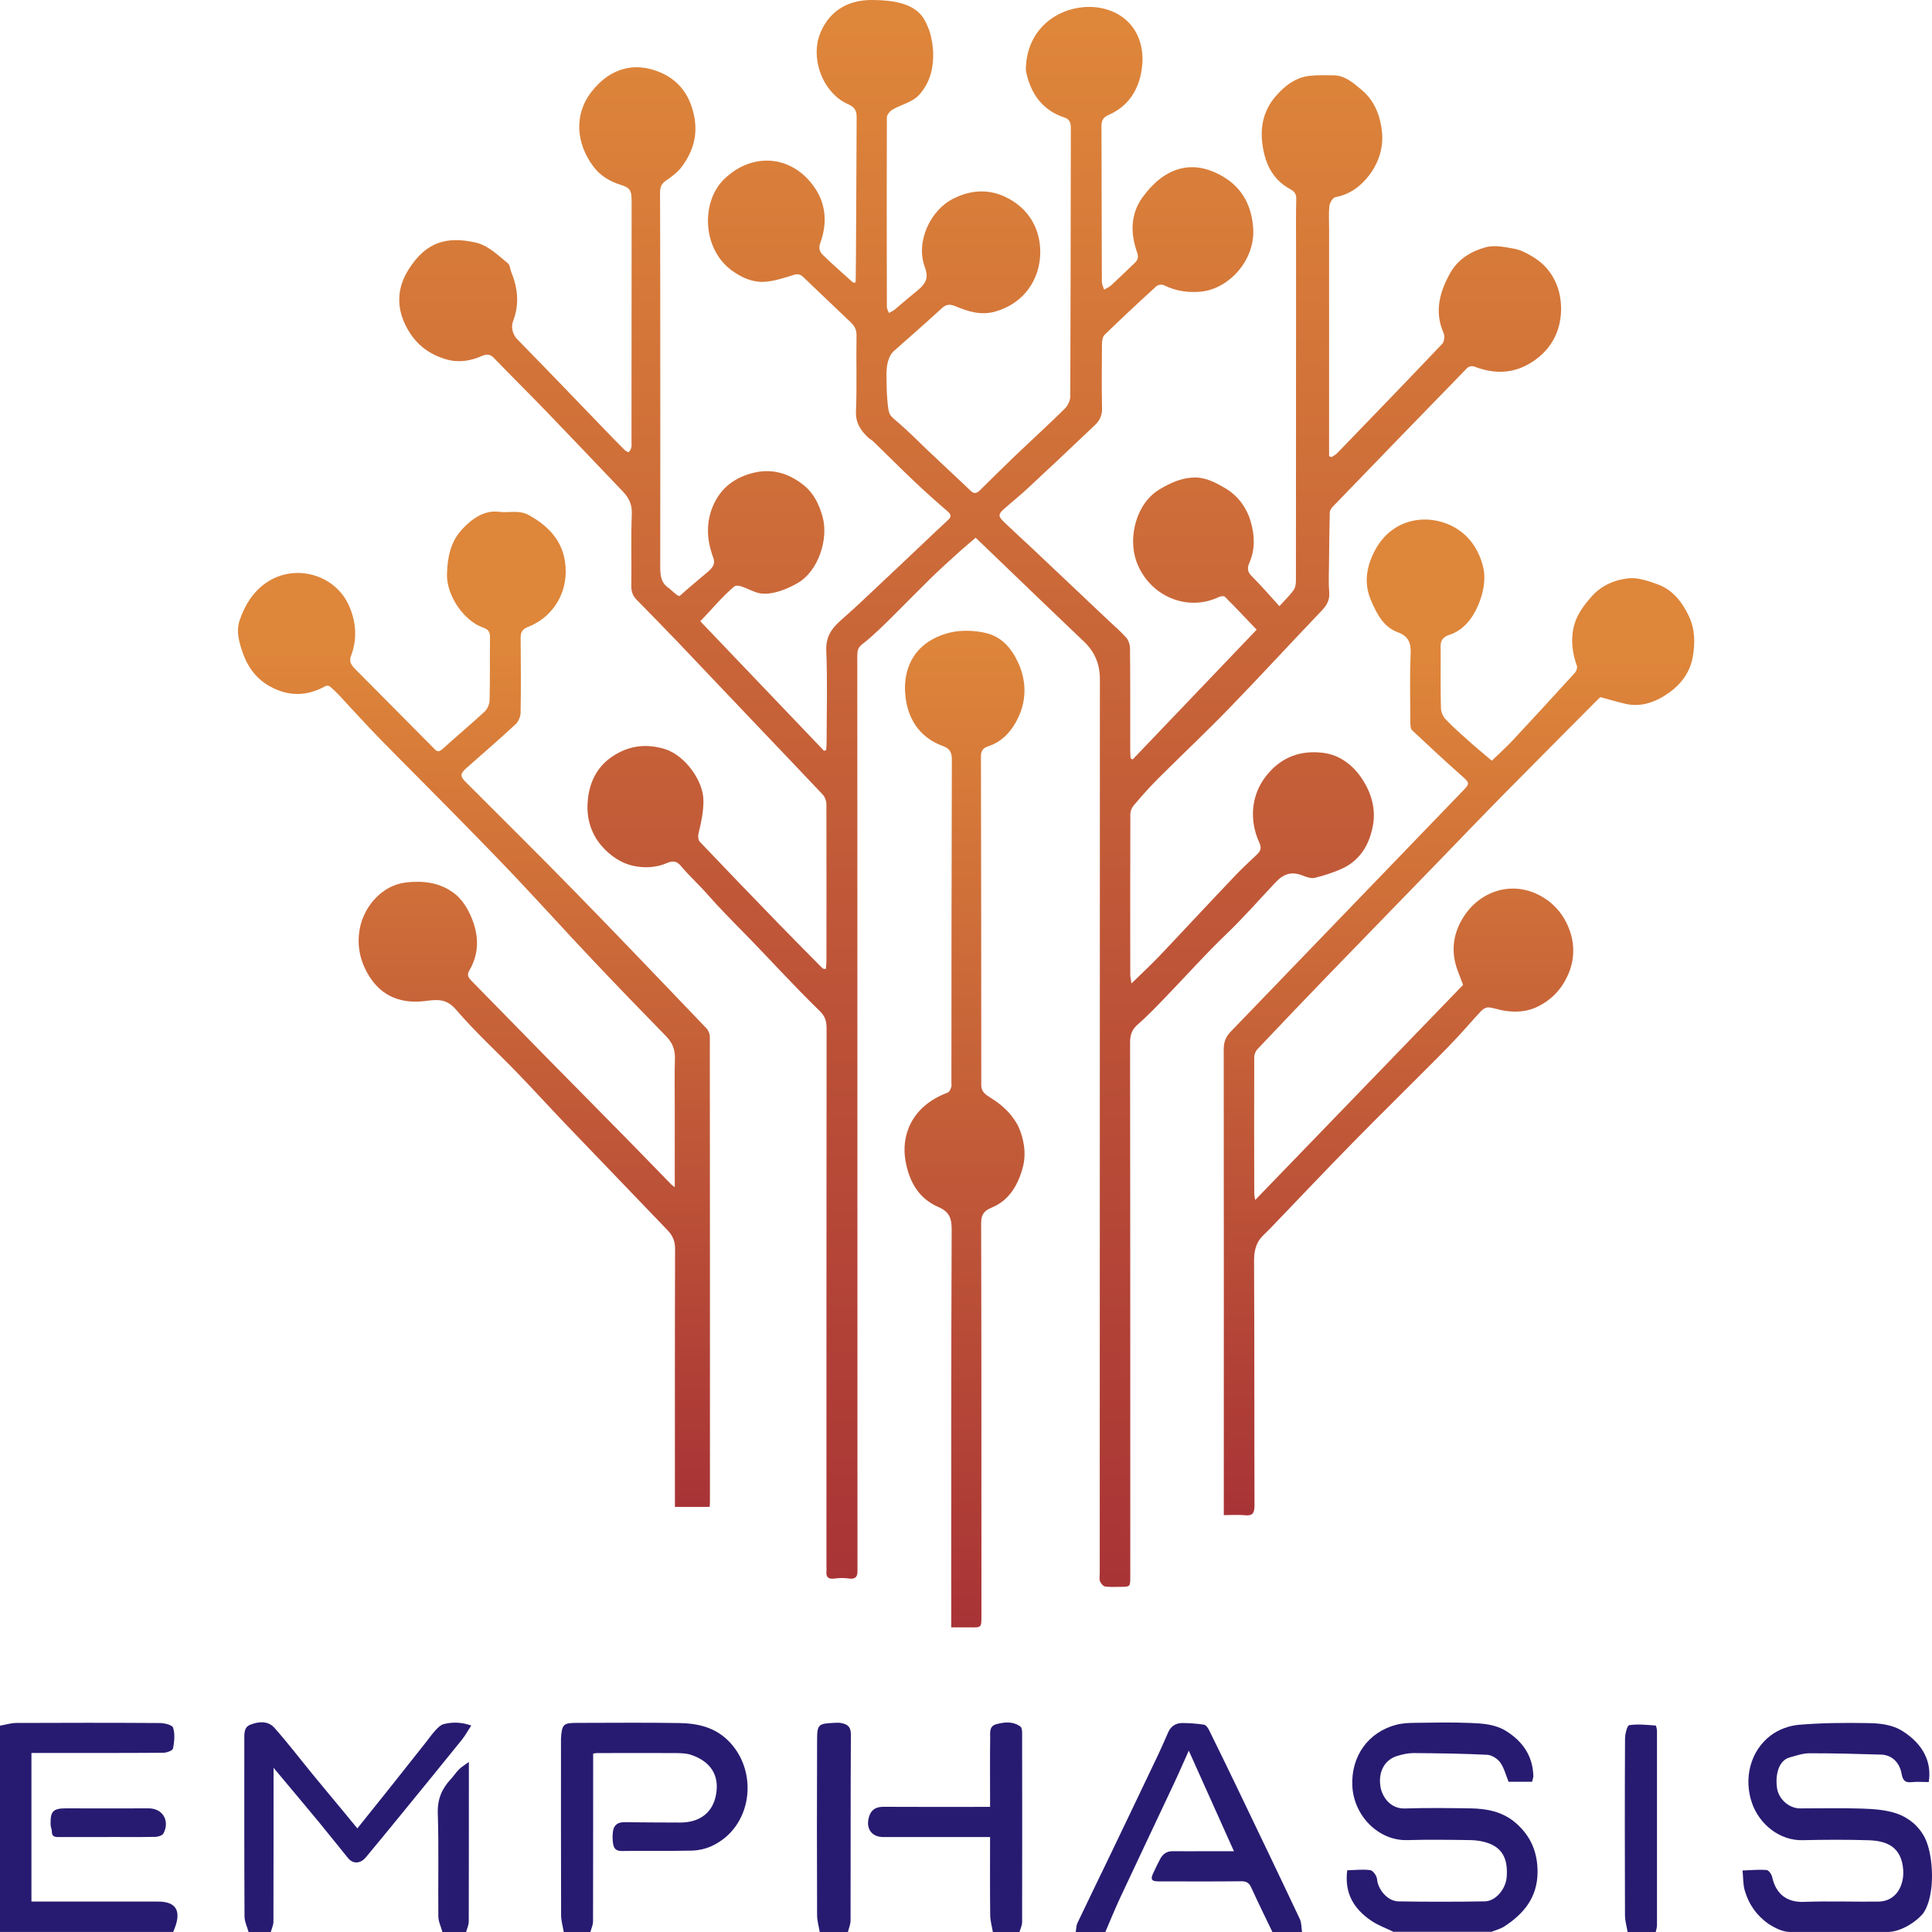 <svg width="80" height="80" viewBox="0 0 80 80" fill="none" xmlns="http://www.w3.org/2000/svg">
<g clip-path="url(#clip0_6425_1194)">
<path d="M74.136 80C73.83 80 73.531 79.855 73.219 79.657C72.768 79.333 72.421 78.895 72.242 78.262C72.175 78.028 72.186 77.772 72.155 77.453C72.515 77.44 72.834 77.408 73.148 77.432C73.232 77.437 73.352 77.601 73.378 77.709C73.534 78.436 73.998 78.779 74.695 78.753C75.719 78.713 76.745 78.753 77.771 78.742C78.547 78.734 78.849 78.036 78.808 77.435C78.746 76.509 78.17 76.227 77.394 76.201C76.475 76.172 75.555 76.177 74.636 76.198C73.692 76.219 72.86 75.544 72.553 74.679C72.188 73.656 72.472 72.501 73.322 71.861C73.643 71.616 74.085 71.455 74.486 71.42C75.428 71.341 76.375 71.333 77.322 71.349C77.828 71.357 78.343 71.399 78.803 71.695C79.612 72.214 80 72.939 79.865 73.791C79.625 73.791 79.377 73.77 79.135 73.796C78.861 73.828 78.782 73.675 78.741 73.448C78.655 72.973 78.335 72.665 77.884 72.654C76.898 72.625 75.91 72.596 74.925 72.599C74.652 72.599 74.379 72.697 74.108 72.77C73.641 72.9 73.505 73.506 73.582 74.036C73.651 74.51 74.09 74.882 74.534 74.882C75.392 74.882 76.25 74.861 77.108 74.89C77.588 74.906 78.085 74.94 78.535 75.093C79.027 75.262 79.454 75.605 79.709 76.108C80.059 76.812 80.163 78.487 79.627 79.238C79.283 79.639 78.66 79.997 78.177 79.997H74.133L74.136 80Z" fill="#271B71"/>
<path d="M57.716 80C57.386 79.837 57.034 79.715 56.738 79.504C56.077 79.038 55.661 78.415 55.786 77.445C56.097 77.437 56.427 77.395 56.746 77.44C56.855 77.456 57.011 77.677 57.021 77.814C57.047 78.199 57.425 78.724 57.91 78.732C59.099 78.753 60.289 78.75 61.476 78.732C61.943 78.724 62.349 78.212 62.388 77.733C62.441 77.066 62.273 76.546 61.617 76.317C61.392 76.238 61.147 76.201 60.91 76.195C60.031 76.182 59.153 76.169 58.275 76.195C57.083 76.23 56.062 75.191 55.998 73.965C55.934 72.718 56.659 71.726 57.808 71.421C58.058 71.355 58.328 71.341 58.589 71.339C59.355 71.328 60.121 71.312 60.886 71.344C61.395 71.365 61.91 71.394 62.37 71.681C63.051 72.111 63.468 72.699 63.493 73.546C63.493 73.575 63.485 73.604 63.478 73.633C63.465 73.68 63.452 73.73 63.439 73.78H62.467C62.357 73.511 62.285 73.211 62.122 72.981C62.007 72.82 61.77 72.673 61.581 72.662C60.565 72.612 59.549 72.599 58.53 72.591C58.306 72.591 58.073 72.644 57.854 72.71C57.335 72.868 57.057 73.369 57.164 73.996C57.231 74.387 57.56 74.906 58.175 74.885C59.074 74.856 59.972 74.867 60.871 74.88C61.563 74.89 62.222 75.009 62.781 75.499C63.383 76.029 63.664 76.686 63.667 77.498C63.669 78.558 63.105 79.238 62.298 79.765C62.137 79.871 61.941 79.918 61.762 79.992H57.718L57.716 80Z" fill="#271B71"/>
<path d="M23.344 80C23.305 79.768 23.234 79.533 23.234 79.301C23.226 76.907 23.229 74.516 23.229 72.122C23.229 72.08 23.229 72.037 23.229 71.995C23.265 71.413 23.321 71.341 23.859 71.341C25.279 71.341 26.698 71.323 28.115 71.347C28.901 71.36 29.644 71.523 30.231 72.156C31.426 73.443 31.125 75.676 29.471 76.441C29.213 76.559 28.912 76.625 28.628 76.63C27.668 76.654 26.708 76.628 25.751 76.646C25.509 76.651 25.417 76.541 25.386 76.34C25.36 76.177 25.36 76.003 25.381 75.837C25.414 75.573 25.585 75.452 25.838 75.454C26.614 75.46 27.387 75.468 28.163 75.468C28.975 75.468 29.504 75.059 29.644 74.339C29.815 73.474 29.379 72.921 28.618 72.665C28.421 72.599 28.199 72.594 27.99 72.591C26.897 72.586 25.805 72.588 24.712 72.591C24.674 72.591 24.635 72.602 24.561 72.612C24.561 72.741 24.561 72.865 24.561 72.987C24.561 75.18 24.561 77.371 24.556 79.565C24.556 79.71 24.485 79.855 24.447 80H23.344Z" fill="#271B71"/>
<path d="M44.543 80C44.566 79.876 44.563 79.739 44.614 79.628C45.066 78.676 45.528 77.733 45.985 76.783C46.652 75.396 47.313 74.01 47.974 72.623C48.114 72.325 48.245 72.022 48.377 71.721C48.49 71.468 48.699 71.349 48.949 71.347C49.25 71.347 49.554 71.37 49.853 71.415C49.929 71.426 50.014 71.537 50.055 71.621C50.466 72.451 50.871 73.284 51.272 74.12C52.125 75.897 52.98 77.674 53.82 79.457C53.897 79.618 53.886 79.818 53.915 80.003H52.689C52.396 79.391 52.094 78.782 51.813 78.162C51.724 77.967 51.617 77.899 51.403 77.899C50.259 77.912 49.115 77.906 47.971 77.904C47.68 77.904 47.629 77.82 47.757 77.553C47.849 77.358 47.941 77.16 48.043 76.971C48.155 76.765 48.319 76.651 48.561 76.654C49.031 76.662 49.501 76.654 49.97 76.654C50.323 76.654 50.675 76.654 51.094 76.654C50.461 75.243 49.853 73.894 49.225 72.491C49.01 72.968 48.829 73.385 48.638 73.796C47.892 75.383 47.137 76.971 46.394 78.56C46.172 79.035 45.975 79.52 45.768 80.003H44.543V80Z" fill="#271B71"/>
<path d="M0 71.457C0.225 71.418 0.452 71.344 0.677 71.344C2.655 71.336 4.636 71.333 6.615 71.347C6.809 71.347 7.133 71.426 7.169 71.542C7.25 71.803 7.22 72.119 7.166 72.399C7.148 72.486 6.906 72.578 6.765 72.578C5.062 72.591 3.357 72.586 1.654 72.586C1.544 72.586 1.432 72.586 1.302 72.586V78.74H1.621C3.263 78.74 4.907 78.74 6.548 78.74C7.276 78.74 7.513 79.109 7.24 79.826C7.217 79.884 7.194 79.942 7.171 79.997H0C0 77.15 0 74.302 0 71.455V71.457Z" fill="#271B71"/>
<path d="M10.293 80C10.235 79.786 10.127 79.573 10.125 79.359C10.112 76.923 10.117 74.49 10.117 72.053C10.117 71.803 10.089 71.518 10.372 71.413C10.712 71.283 11.097 71.246 11.36 71.542C11.904 72.153 12.405 72.81 12.925 73.445C13.316 73.923 13.712 74.395 14.107 74.872C14.335 75.149 14.562 75.423 14.797 75.71C15.223 75.178 15.642 74.658 16.058 74.136C16.581 73.477 17.104 72.818 17.625 72.159C17.758 71.99 17.881 71.811 18.026 71.653C18.126 71.547 18.245 71.423 18.376 71.391C18.728 71.304 19.088 71.302 19.514 71.45C19.366 71.674 19.264 71.866 19.131 72.032C18.274 73.095 17.408 74.155 16.545 75.212C16.083 75.776 15.621 76.343 15.154 76.902C14.922 77.181 14.615 77.192 14.409 76.936C14 76.435 13.599 75.926 13.188 75.428C12.588 74.703 11.981 73.983 11.327 73.2V73.593C11.327 75.586 11.327 77.577 11.322 79.57C11.322 79.715 11.251 79.86 11.212 80.005H10.293V80Z" fill="#271B71"/>
<path d="M41.112 80C41.074 79.768 41.005 79.533 41.002 79.301C40.989 78.239 40.997 77.176 40.997 76.069C40.867 76.069 40.76 76.069 40.652 76.069C39.294 76.069 37.938 76.069 36.58 76.069C36.085 76.069 35.835 75.708 35.988 75.217C36.083 74.917 36.289 74.814 36.586 74.816C37.933 74.824 39.279 74.819 40.627 74.819H40.997V74.458C40.997 73.625 40.989 72.791 41.002 71.961C41.005 71.753 40.951 71.481 41.245 71.399C41.592 71.302 41.941 71.267 42.255 71.494C42.309 71.534 42.324 71.66 42.324 71.747C42.327 74.36 42.33 76.973 42.324 79.589C42.324 79.726 42.253 79.863 42.215 80H41.112Z" fill="#271B71"/>
<path d="M33.943 80C33.905 79.768 33.834 79.533 33.834 79.301C33.826 76.889 33.823 74.474 33.834 72.061C33.836 71.399 33.887 71.373 34.52 71.341C34.622 71.336 34.727 71.326 34.827 71.347C35.072 71.394 35.233 71.481 35.233 71.811C35.217 74.381 35.227 76.955 35.22 79.525C35.22 79.684 35.148 79.842 35.11 80H33.946H33.943Z" fill="#271B71"/>
<path d="M67.396 80C67.358 79.768 67.287 79.533 67.287 79.301C67.279 76.868 67.276 74.434 67.289 72.003C67.289 71.805 67.376 71.45 67.463 71.436C67.818 71.381 68.19 71.426 68.553 71.45C68.578 71.45 68.609 71.594 68.612 71.671C68.614 74.358 68.614 77.042 68.612 79.728C68.612 79.818 68.578 79.91 68.561 80H67.396Z" fill="#271B71"/>
<path d="M18.32 80C18.261 79.786 18.154 79.573 18.151 79.359C18.136 77.936 18.174 76.512 18.128 75.091C18.108 74.5 18.297 74.065 18.669 73.667C18.789 73.54 18.884 73.387 19.006 73.266C19.106 73.166 19.231 73.095 19.415 72.958V73.369C19.415 75.436 19.415 77.501 19.41 79.568C19.41 79.713 19.338 79.858 19.3 80.003H18.32V80Z" fill="#271B71"/>
<path d="M4.442 76.069C3.768 76.069 3.094 76.066 2.423 76.069C2.257 76.069 2.144 76.04 2.147 75.834C2.147 75.745 2.096 75.655 2.096 75.563C2.083 75.03 2.167 74.877 2.729 74.88C3.873 74.888 5.014 74.88 6.158 74.88C6.732 74.88 7.043 75.388 6.77 75.916C6.724 76.003 6.551 76.058 6.436 76.061C5.772 76.074 5.108 76.066 4.447 76.066L4.442 76.069Z" fill="#271B71"/>
<path d="M38.477 1.252C38.477 1.252 39.049 2.832 38.064 3.923C37.775 4.245 37.308 4.327 36.943 4.548C36.843 4.609 36.726 4.754 36.723 4.859C36.713 7.475 36.718 10.09 36.723 12.706C36.723 12.79 36.779 12.875 36.808 12.959C36.9 12.912 36.991 12.869 37.068 12.803C37.405 12.513 37.645 12.31 37.964 12.052C38.411 11.691 38.436 11.443 38.293 11.053C37.9 9.985 38.551 8.696 39.452 8.237C40.119 7.897 40.849 7.796 41.597 8.139C42.603 8.601 43.083 9.487 43.075 10.457C43.065 11.559 42.411 12.569 41.194 12.906C40.611 13.067 40.086 12.898 39.567 12.682C39.337 12.587 39.184 12.592 38.995 12.767C38.347 13.362 37.683 13.942 37.025 14.525C36.777 14.744 36.7 15.121 36.706 15.585C36.708 15.838 36.718 16.326 36.744 16.584C36.805 17.235 36.818 17.164 37.216 17.518C37.418 17.697 37.619 17.876 37.813 18.066C38.597 18.836 39.409 19.574 40.203 20.331C40.356 20.476 40.468 20.41 40.588 20.291C41.048 19.84 41.502 19.384 41.967 18.939C42.672 18.264 43.394 17.607 44.089 16.924C44.211 16.803 44.316 16.59 44.318 16.418C44.334 12.706 44.334 8.993 44.341 5.281C44.341 5.054 44.27 4.93 44.066 4.862C43.141 4.559 42.651 3.834 42.478 2.913C42.478 -0.361 47.31 -0.654 47.31 2.484C47.275 3.48 46.869 4.343 45.891 4.767C45.679 4.859 45.607 4.994 45.61 5.226C45.618 7.367 45.618 9.508 45.625 11.649C45.625 11.765 45.684 11.881 45.717 11.994C45.817 11.936 45.926 11.891 46.011 11.815C46.335 11.517 46.652 11.206 46.973 10.902C47.106 10.778 47.16 10.655 47.088 10.457C46.8 9.661 46.812 8.856 47.308 8.173C48.168 6.984 49.347 6.497 50.728 7.364C51.484 7.839 51.842 8.595 51.893 9.471C51.969 10.794 50.874 11.962 49.733 12.076C49.189 12.128 48.699 12.052 48.211 11.817C48.109 11.767 47.956 11.783 47.872 11.862C47.152 12.516 46.44 13.183 45.74 13.861C45.661 13.937 45.633 14.106 45.63 14.232C45.623 15.129 45.615 16.025 45.633 16.922C45.638 17.204 45.533 17.417 45.352 17.589C44.423 18.475 43.486 19.355 42.544 20.231C42.238 20.515 41.908 20.779 41.594 21.056C41.326 21.293 41.321 21.375 41.587 21.628C41.949 21.976 42.322 22.314 42.687 22.656C43.757 23.666 44.824 24.676 45.893 25.686C46.146 25.926 46.412 26.15 46.641 26.411C46.736 26.519 46.792 26.706 46.792 26.857C46.805 28.249 46.8 29.641 46.8 31.033C46.8 31.154 46.81 31.276 46.815 31.399C46.843 31.415 46.871 31.431 46.902 31.447C48.605 29.665 50.307 27.882 52.036 26.073C51.594 25.612 51.165 25.156 50.723 24.713C50.683 24.671 50.552 24.684 50.483 24.716C49.118 25.369 47.553 24.644 47.052 23.234C46.703 22.245 47.047 20.837 48.02 20.26C48.482 19.985 48.936 19.78 49.467 19.772C49.932 19.767 50.325 19.978 50.716 20.204C51.265 20.523 51.625 21.024 51.793 21.61C51.949 22.148 51.982 22.743 51.739 23.289C51.64 23.516 51.645 23.674 51.834 23.861C52.219 24.244 52.577 24.66 52.978 25.101C53.218 24.832 53.417 24.647 53.57 24.428C53.644 24.323 53.662 24.157 53.662 24.02C53.667 19.453 53.664 14.886 53.667 10.32C53.667 9.624 53.657 8.928 53.675 8.231C53.68 8.023 53.583 7.918 53.44 7.841C52.653 7.419 52.347 6.702 52.26 5.843C52.189 5.139 52.37 4.511 52.822 3.987C53.202 3.546 53.657 3.198 54.249 3.138C54.576 3.103 54.905 3.114 55.234 3.119C55.707 3.13 56.039 3.436 56.381 3.72C56.932 4.179 57.164 4.82 57.228 5.5C57.287 6.127 57.083 6.739 56.707 7.24C56.353 7.715 55.891 8.052 55.291 8.166C55.188 8.184 55.063 8.395 55.048 8.529C55.012 8.841 55.035 9.16 55.035 9.476C55.035 11.533 55.035 13.589 55.035 15.646C55.035 16.727 55.035 17.81 55.035 18.891C55.071 18.904 55.107 18.915 55.14 18.928C55.217 18.873 55.303 18.831 55.37 18.765C56.825 17.259 58.28 15.754 59.722 14.235C59.804 14.148 59.83 13.916 59.779 13.8C59.385 12.906 59.61 12.094 60.049 11.308C60.379 10.715 60.935 10.399 61.532 10.235C61.892 10.138 62.314 10.23 62.697 10.299C62.952 10.343 63.205 10.475 63.434 10.61C64.208 11.058 64.606 11.815 64.639 12.666C64.675 13.621 64.279 14.451 63.444 14.989C62.676 15.485 61.88 15.498 61.05 15.179C60.955 15.142 60.82 15.168 60.749 15.242C58.888 17.151 57.034 19.068 55.183 20.985C55.125 21.045 55.066 21.138 55.063 21.217C55.045 21.894 55.038 22.575 55.033 23.252C55.03 23.674 55.005 24.099 55.04 24.518C55.071 24.882 54.91 25.101 54.678 25.34C53.412 26.661 52.176 28.011 50.902 29.324C49.937 30.318 48.929 31.268 47.948 32.246C47.596 32.599 47.264 32.973 46.94 33.356C46.853 33.459 46.805 33.59 46.805 33.727C46.797 35.942 46.8 38.157 46.802 40.372C46.802 40.459 46.828 40.546 46.853 40.722C47.28 40.303 47.66 39.953 48.017 39.578C49.084 38.455 50.134 37.316 51.206 36.195C51.479 35.908 51.778 35.647 52.061 35.37C52.217 35.217 52.242 35.093 52.135 34.864C51.747 34.017 51.773 32.952 52.434 32.122C53.064 31.328 53.879 31.057 54.8 31.175C55.492 31.265 56.051 31.695 56.439 32.309C56.789 32.863 56.965 33.493 56.858 34.136C56.72 34.961 56.317 35.647 55.523 35.99C55.176 36.14 54.813 36.261 54.448 36.348C54.297 36.385 54.109 36.322 53.953 36.259C53.501 36.074 53.164 36.169 52.819 36.535C52.14 37.255 51.487 38.002 50.775 38.684C49.907 39.515 49.107 40.417 48.273 41.279C47.892 41.674 47.512 42.072 47.101 42.431C46.864 42.639 46.794 42.863 46.794 43.169C46.802 48.105 46.8 53.041 46.802 57.976C46.802 60.413 46.802 62.849 46.802 65.285C46.802 65.704 46.802 65.707 46.401 65.707C46.187 65.707 45.97 65.725 45.761 65.694C45.679 65.681 45.584 65.567 45.549 65.478C45.513 65.388 45.538 65.269 45.538 65.164C45.538 52.814 45.544 40.464 45.544 28.114C45.544 27.503 45.328 26.991 44.898 26.58C44.395 26.097 43.889 25.617 43.386 25.135C42.398 24.188 41.413 23.242 40.4 22.266C40.188 22.448 39.971 22.627 39.759 22.817C39.345 23.192 38.929 23.563 38.531 23.954C38.01 24.465 37.499 24.99 36.981 25.504C36.644 25.841 36.088 26.387 35.707 26.672C35.523 26.809 35.498 26.957 35.498 27.157C35.501 29.404 35.501 31.65 35.501 33.896C35.501 44.19 35.503 54.483 35.506 64.776C35.506 64.882 35.506 64.987 35.506 65.093C35.498 65.296 35.409 65.398 35.161 65.364C34.962 65.335 34.76 65.335 34.561 65.364C34.303 65.398 34.204 65.311 34.221 65.087C34.229 64.992 34.221 64.897 34.221 64.803C34.221 57.399 34.221 49.995 34.227 42.592C34.227 42.302 34.178 42.091 33.943 41.864C32.853 40.804 31.829 39.668 30.762 38.581C30.267 38.078 29.769 37.574 29.302 37.042C28.94 36.63 28.531 36.261 28.181 35.842C28.005 35.631 27.821 35.647 27.617 35.737C27.153 35.94 26.65 35.95 26.19 35.845C25.708 35.734 25.268 35.433 24.919 35.035C24.5 34.558 24.311 33.959 24.326 33.361C24.349 32.562 24.628 31.824 25.327 31.344C26.009 30.877 26.731 30.777 27.523 31.014C28.342 31.262 29.134 32.317 29.128 33.166C29.128 33.635 29.032 34.075 28.922 34.521C28.896 34.624 28.914 34.79 28.978 34.856C30.065 36 31.163 37.137 32.264 38.273C32.858 38.885 33.461 39.491 34.061 40.098C34.079 40.116 34.117 40.111 34.196 40.127C34.206 40.011 34.221 39.905 34.221 39.8C34.221 37.627 34.227 35.455 34.219 33.282C34.219 33.161 34.15 32.989 34.068 32.902C33.116 31.89 32.151 30.885 31.194 29.878C30.162 28.794 29.136 27.708 28.105 26.627C27.533 26.029 26.953 25.438 26.374 24.847C26.216 24.687 26.139 24.52 26.142 24.278C26.157 23.276 26.121 22.274 26.162 21.272C26.177 20.861 26.022 20.592 25.769 20.328C24.73 19.242 23.696 18.15 22.654 17.069C21.922 16.31 21.171 15.569 20.439 14.81C20.28 14.646 20.13 14.668 19.953 14.741C19.479 14.947 18.996 15.029 18.483 14.881C17.776 14.675 17.242 14.283 16.864 13.605C16.392 12.759 16.433 11.928 16.916 11.163C17.64 10.009 18.503 9.779 19.683 10.04C20.209 10.156 20.612 10.562 21.028 10.9C21.12 10.974 21.125 11.161 21.179 11.29C21.447 11.944 21.506 12.616 21.25 13.283C21.148 13.55 21.227 13.853 21.424 14.053C22.639 15.292 23.839 16.547 25.044 17.794C25.314 18.074 25.585 18.356 25.863 18.63C25.909 18.675 26.011 18.736 26.034 18.717C26.091 18.675 26.126 18.591 26.144 18.517C26.162 18.448 26.149 18.369 26.149 18.295C26.149 14.973 26.152 11.651 26.154 8.329C26.154 7.881 26.091 7.773 25.687 7.649C25.248 7.514 24.842 7.264 24.564 6.887C23.877 5.964 23.737 4.77 24.495 3.797C25.146 2.961 26.04 2.581 27.053 2.892C27.949 3.167 28.559 3.794 28.753 4.859C28.896 5.645 28.674 6.307 28.23 6.905C28.056 7.14 27.804 7.322 27.564 7.488C27.375 7.617 27.331 7.767 27.331 7.986C27.339 9.368 27.336 10.749 27.339 12.131C27.339 15.917 27.347 19.703 27.339 23.49C27.339 23.846 27.377 24.141 27.691 24.349C27.862 24.491 28.09 24.724 28.151 24.671C28.557 24.304 28.978 23.962 29.312 23.677C29.693 23.355 29.557 23.168 29.488 22.962C29.264 22.295 29.243 21.625 29.514 20.972C29.841 20.189 30.448 19.751 31.237 19.569C32.013 19.39 32.708 19.619 33.31 20.115C33.698 20.434 33.918 20.89 34.058 21.386C34.324 22.327 33.877 23.656 33.032 24.141C32.598 24.391 31.924 24.681 31.393 24.552C31.084 24.478 30.576 24.138 30.395 24.291C29.887 24.726 29.455 25.251 28.998 25.725C30.721 27.529 32.422 29.311 34.122 31.091C34.153 31.08 34.181 31.07 34.211 31.059C34.216 30.943 34.227 30.827 34.229 30.709C34.229 29.454 34.267 28.196 34.214 26.944C34.191 26.387 34.418 26.05 34.77 25.728C35.038 25.485 35.314 25.248 35.577 25C36.649 23.998 37.714 22.986 38.781 21.976C38.944 21.821 39.113 21.67 39.274 21.515C39.396 21.396 39.389 21.304 39.248 21.183C38.776 20.776 38.311 20.363 37.859 19.933C37.288 19.392 36.734 18.833 36.167 18.285C36.095 18.216 36.001 18.172 35.929 18.1C35.631 17.81 35.424 17.507 35.444 17.025C35.488 15.983 35.447 14.936 35.467 13.892C35.472 13.65 35.38 13.494 35.233 13.352C34.579 12.724 33.918 12.105 33.267 11.477C33.142 11.358 33.039 11.329 32.863 11.385C32.46 11.509 32.044 11.651 31.628 11.67C31.166 11.691 30.732 11.504 30.336 11.224C29.067 10.333 29.016 8.35 29.991 7.412C31.201 6.243 32.902 6.441 33.795 7.865C34.221 8.545 34.239 9.312 33.966 10.061C33.885 10.288 33.951 10.438 34.074 10.557C34.477 10.95 34.901 11.319 35.319 11.696C35.33 11.707 35.358 11.696 35.429 11.696C35.45 11.514 35.465 5.147 35.472 4.859C35.48 4.572 35.36 4.419 35.125 4.319C34.232 3.934 33.657 2.79 33.856 1.735C33.859 1.745 34.127 0 36.103 0C38.079 0 38.268 0.757 38.477 1.252Z" fill="url(#paint0_linear_6425_1194)"/>
<path d="M27.941 49.17C27.941 48.079 27.941 47.045 27.941 46.011C27.941 45.284 27.926 44.556 27.947 43.828C27.957 43.454 27.839 43.172 27.584 42.911C26.545 41.846 25.509 40.778 24.487 39.694C23.418 38.563 22.374 37.406 21.304 36.275C20.395 35.315 19.466 34.376 18.542 33.432C17.597 32.472 16.642 31.526 15.703 30.564C15.136 29.983 14.595 29.377 14.038 28.784C13.918 28.657 13.793 28.536 13.661 28.425C13.62 28.391 13.523 28.383 13.477 28.41C12.701 28.839 11.94 28.85 11.156 28.41C10.538 28.059 10.201 27.526 9.992 26.854C9.867 26.453 9.785 26.081 9.928 25.67C10.148 25.035 10.485 24.497 11.039 24.12C12.21 23.323 13.872 23.777 14.452 25.082C14.743 25.733 14.804 26.458 14.534 27.162C14.431 27.426 14.585 27.579 14.738 27.735C15.807 28.816 16.88 29.896 17.952 30.975C17.967 30.991 17.983 31.004 17.995 31.02C18.108 31.141 18.195 31.133 18.327 31.012C18.902 30.49 19.497 29.994 20.066 29.467C20.178 29.361 20.267 29.166 20.273 29.011C20.293 28.135 20.28 27.26 20.29 26.384C20.29 26.171 20.219 26.063 20.022 25.994C19.2 25.712 18.483 24.655 18.509 23.764C18.529 23.062 18.659 22.432 19.134 21.918C19.545 21.475 20.066 21.114 20.653 21.193C21.067 21.248 21.483 21.098 21.909 21.335C22.838 21.852 23.433 22.572 23.425 23.685C23.418 24.702 22.813 25.588 21.871 25.957C21.628 26.052 21.557 26.174 21.559 26.416C21.567 27.45 21.575 28.483 21.557 29.517C21.554 29.68 21.462 29.886 21.345 29.994C20.676 30.614 19.987 31.207 19.305 31.811C19.052 32.035 19.045 32.143 19.277 32.375C20.781 33.883 22.297 35.378 23.785 36.902C25.621 38.779 27.433 40.68 29.248 42.576C29.33 42.66 29.392 42.808 29.392 42.927C29.399 49.349 29.397 55.772 29.397 62.192C29.397 62.253 29.389 62.316 29.384 62.398H27.947C27.947 62.269 27.947 62.145 27.947 62.021C27.947 58.583 27.941 55.145 27.954 51.706C27.954 51.38 27.844 51.153 27.643 50.942C26.218 49.458 24.791 47.976 23.369 46.491C22.71 45.8 22.067 45.094 21.404 44.408C20.569 43.546 19.68 42.734 18.899 41.825C18.509 41.368 18.161 41.376 17.651 41.445C16.706 41.571 15.818 41.331 15.243 40.348C14.866 39.702 14.766 39.035 14.919 38.352C15.108 37.527 15.813 36.646 16.834 36.538C17.544 36.462 18.187 36.546 18.764 36.957C19.131 37.221 19.371 37.617 19.545 38.049C19.836 38.779 19.838 39.496 19.433 40.187C19.318 40.38 19.402 40.49 19.53 40.62C20.512 41.619 21.49 42.623 22.471 43.623C23.604 44.775 24.743 45.925 25.876 47.077C26.522 47.733 27.16 48.395 27.804 49.054C27.832 49.081 27.865 49.102 27.947 49.165L27.941 49.17Z" fill="url(#paint1_linear_6425_1194)"/>
<path d="M51.974 49.69C54.874 46.689 57.721 43.744 60.583 40.783C60.516 40.606 60.45 40.425 60.379 40.243C60.062 39.444 60.151 38.676 60.601 37.97C61.267 36.918 62.559 36.459 63.733 37.065C64.422 37.421 64.844 37.999 65.048 38.684C65.193 39.172 65.186 39.744 64.963 40.282C64.706 40.907 64.307 41.35 63.73 41.653C63.279 41.893 62.806 41.927 62.321 41.856C62.092 41.825 61.872 41.735 61.642 41.714C61.543 41.706 61.41 41.78 61.336 41.859C61.019 42.191 60.723 42.544 60.409 42.882C60.08 43.235 59.743 43.583 59.403 43.923C58.272 45.06 57.126 46.183 56.003 47.327C54.882 48.469 53.782 49.634 52.674 50.786C52.556 50.908 52.436 51.029 52.314 51.145C52.01 51.435 51.928 51.783 51.928 52.21C51.946 55.585 51.934 58.96 51.946 62.332C51.946 62.646 51.877 62.775 51.556 62.743C51.275 62.714 50.989 62.738 50.675 62.738C50.675 62.572 50.675 62.438 50.675 62.303C50.675 56.017 50.68 49.734 50.672 43.449C50.672 43.14 50.764 42.921 50.966 42.713C52.087 41.556 53.202 40.393 54.321 39.233C56.386 37.089 58.451 34.948 60.516 32.807C60.889 32.42 60.881 32.438 60.468 32.072C59.794 31.473 59.13 30.859 58.474 30.239C58.408 30.179 58.4 30.028 58.4 29.92C58.395 28.971 58.369 28.022 58.413 27.073C58.433 26.614 58.306 26.337 57.895 26.187C57.282 25.965 57.016 25.425 56.774 24.869C56.462 24.151 56.582 23.46 56.929 22.799C57.55 21.612 58.814 21.259 59.909 21.686C60.687 21.989 61.178 22.609 61.395 23.402C61.548 23.962 61.43 24.547 61.193 25.095C60.95 25.652 60.565 26.105 60.036 26.279C59.582 26.429 59.656 26.701 59.656 27.007C59.656 27.777 59.646 28.547 59.666 29.316C59.671 29.472 59.745 29.662 59.85 29.773C60.144 30.086 60.468 30.371 60.787 30.656C61.098 30.935 61.423 31.202 61.772 31.5C62.063 31.217 62.362 30.951 62.633 30.661C63.498 29.733 64.359 28.8 65.211 27.861C65.272 27.795 65.323 27.653 65.298 27.579C65.114 27.07 65.043 26.548 65.15 26.021C65.254 25.504 65.558 25.095 65.898 24.708C66.309 24.238 66.853 24.014 67.414 23.948C67.81 23.901 68.246 24.054 68.64 24.196C69.26 24.42 69.653 24.924 69.934 25.517C70.189 26.055 70.194 26.627 70.095 27.197C69.988 27.822 69.615 28.32 69.138 28.665C68.596 29.055 67.971 29.308 67.274 29.137C66.957 29.061 66.643 28.968 66.271 28.868C66.263 28.873 66.194 28.931 66.13 28.997C64.823 30.313 63.513 31.623 62.212 32.944C61.29 33.88 60.381 34.832 59.467 35.773C57.964 37.324 56.457 38.869 54.956 40.422C53.986 41.424 53.024 42.434 52.066 43.446C51.992 43.525 51.936 43.662 51.936 43.773C51.928 45.661 51.931 47.549 51.936 49.436C51.936 49.486 51.951 49.537 51.974 49.695V49.69Z" fill="url(#paint2_linear_6425_1194)"/>
<path d="M39.389 67.384C39.389 67.194 39.389 67.059 39.389 66.925C39.389 61.589 39.383 56.255 39.407 50.918C39.407 50.43 39.304 50.175 38.85 49.977C38.053 49.629 37.65 48.949 37.494 48.065C37.313 47.04 37.717 45.814 39.246 45.239C39.32 45.21 39.358 45.097 39.391 45.012C39.412 44.957 39.396 44.888 39.396 44.825C39.399 40.364 39.399 35.905 39.414 31.444C39.414 31.138 39.312 30.991 39.052 30.896C38.038 30.527 37.543 29.704 37.479 28.671C37.428 27.848 37.714 27.059 38.434 26.58C38.763 26.361 39.169 26.21 39.554 26.152C39.966 26.092 40.41 26.116 40.816 26.21C41.477 26.361 41.898 26.851 42.176 27.474C42.508 28.22 42.501 28.995 42.166 29.707C41.916 30.242 41.518 30.709 40.915 30.904C40.734 30.962 40.617 31.072 40.619 31.312C40.629 35.847 40.632 40.38 40.632 44.915C40.632 45.149 40.736 45.271 40.915 45.389C41.227 45.592 41.76 45.893 42.156 46.615C42.406 47.161 42.501 47.773 42.355 48.326C42.169 49.036 41.801 49.7 41.076 49.998C40.765 50.127 40.627 50.272 40.627 50.649C40.642 56.07 40.637 61.488 40.639 66.909C40.639 67.394 40.639 67.394 40.178 67.386C39.932 67.384 39.69 67.386 39.391 67.386L39.389 67.384Z" fill="url(#paint3_linear_6425_1194)"/>
</g>
<defs>
<linearGradient id="paint0_linear_6425_1194" x1="40.588" y1="66.221" x2="40.588" y2="0.504" gradientUnits="userSpaceOnUse">
<stop stop-color="#A83336"/>
<stop offset="0.99" stop-color="#DE863A"/>
</linearGradient>
<linearGradient id="paint1_linear_6425_1194" x1="19.619" y1="62.406" x2="19.619" y2="21.188" gradientUnits="userSpaceOnUse">
<stop stop-color="#A83336"/>
<stop offset="0.86" stop-color="#DE863A"/>
</linearGradient>
<linearGradient id="paint2_linear_6425_1194" x1="60.412" y1="62.751" x2="60.412" y2="21.515" gradientUnits="userSpaceOnUse">
<stop stop-color="#A83336"/>
<stop offset="0.86" stop-color="#DE863A"/>
</linearGradient>
<linearGradient id="paint3_linear_6425_1194" x1="39.938" y1="67.386" x2="39.938" y2="26.123" gradientUnits="userSpaceOnUse">
<stop stop-color="#A83336"/>
<stop offset="1" stop-color="#DE863A"/>
</linearGradient>
<clipPath id="clip0_6425_1194">
<rect width="80" height="80" fill="white"/>
</clipPath>
</defs>
</svg>
